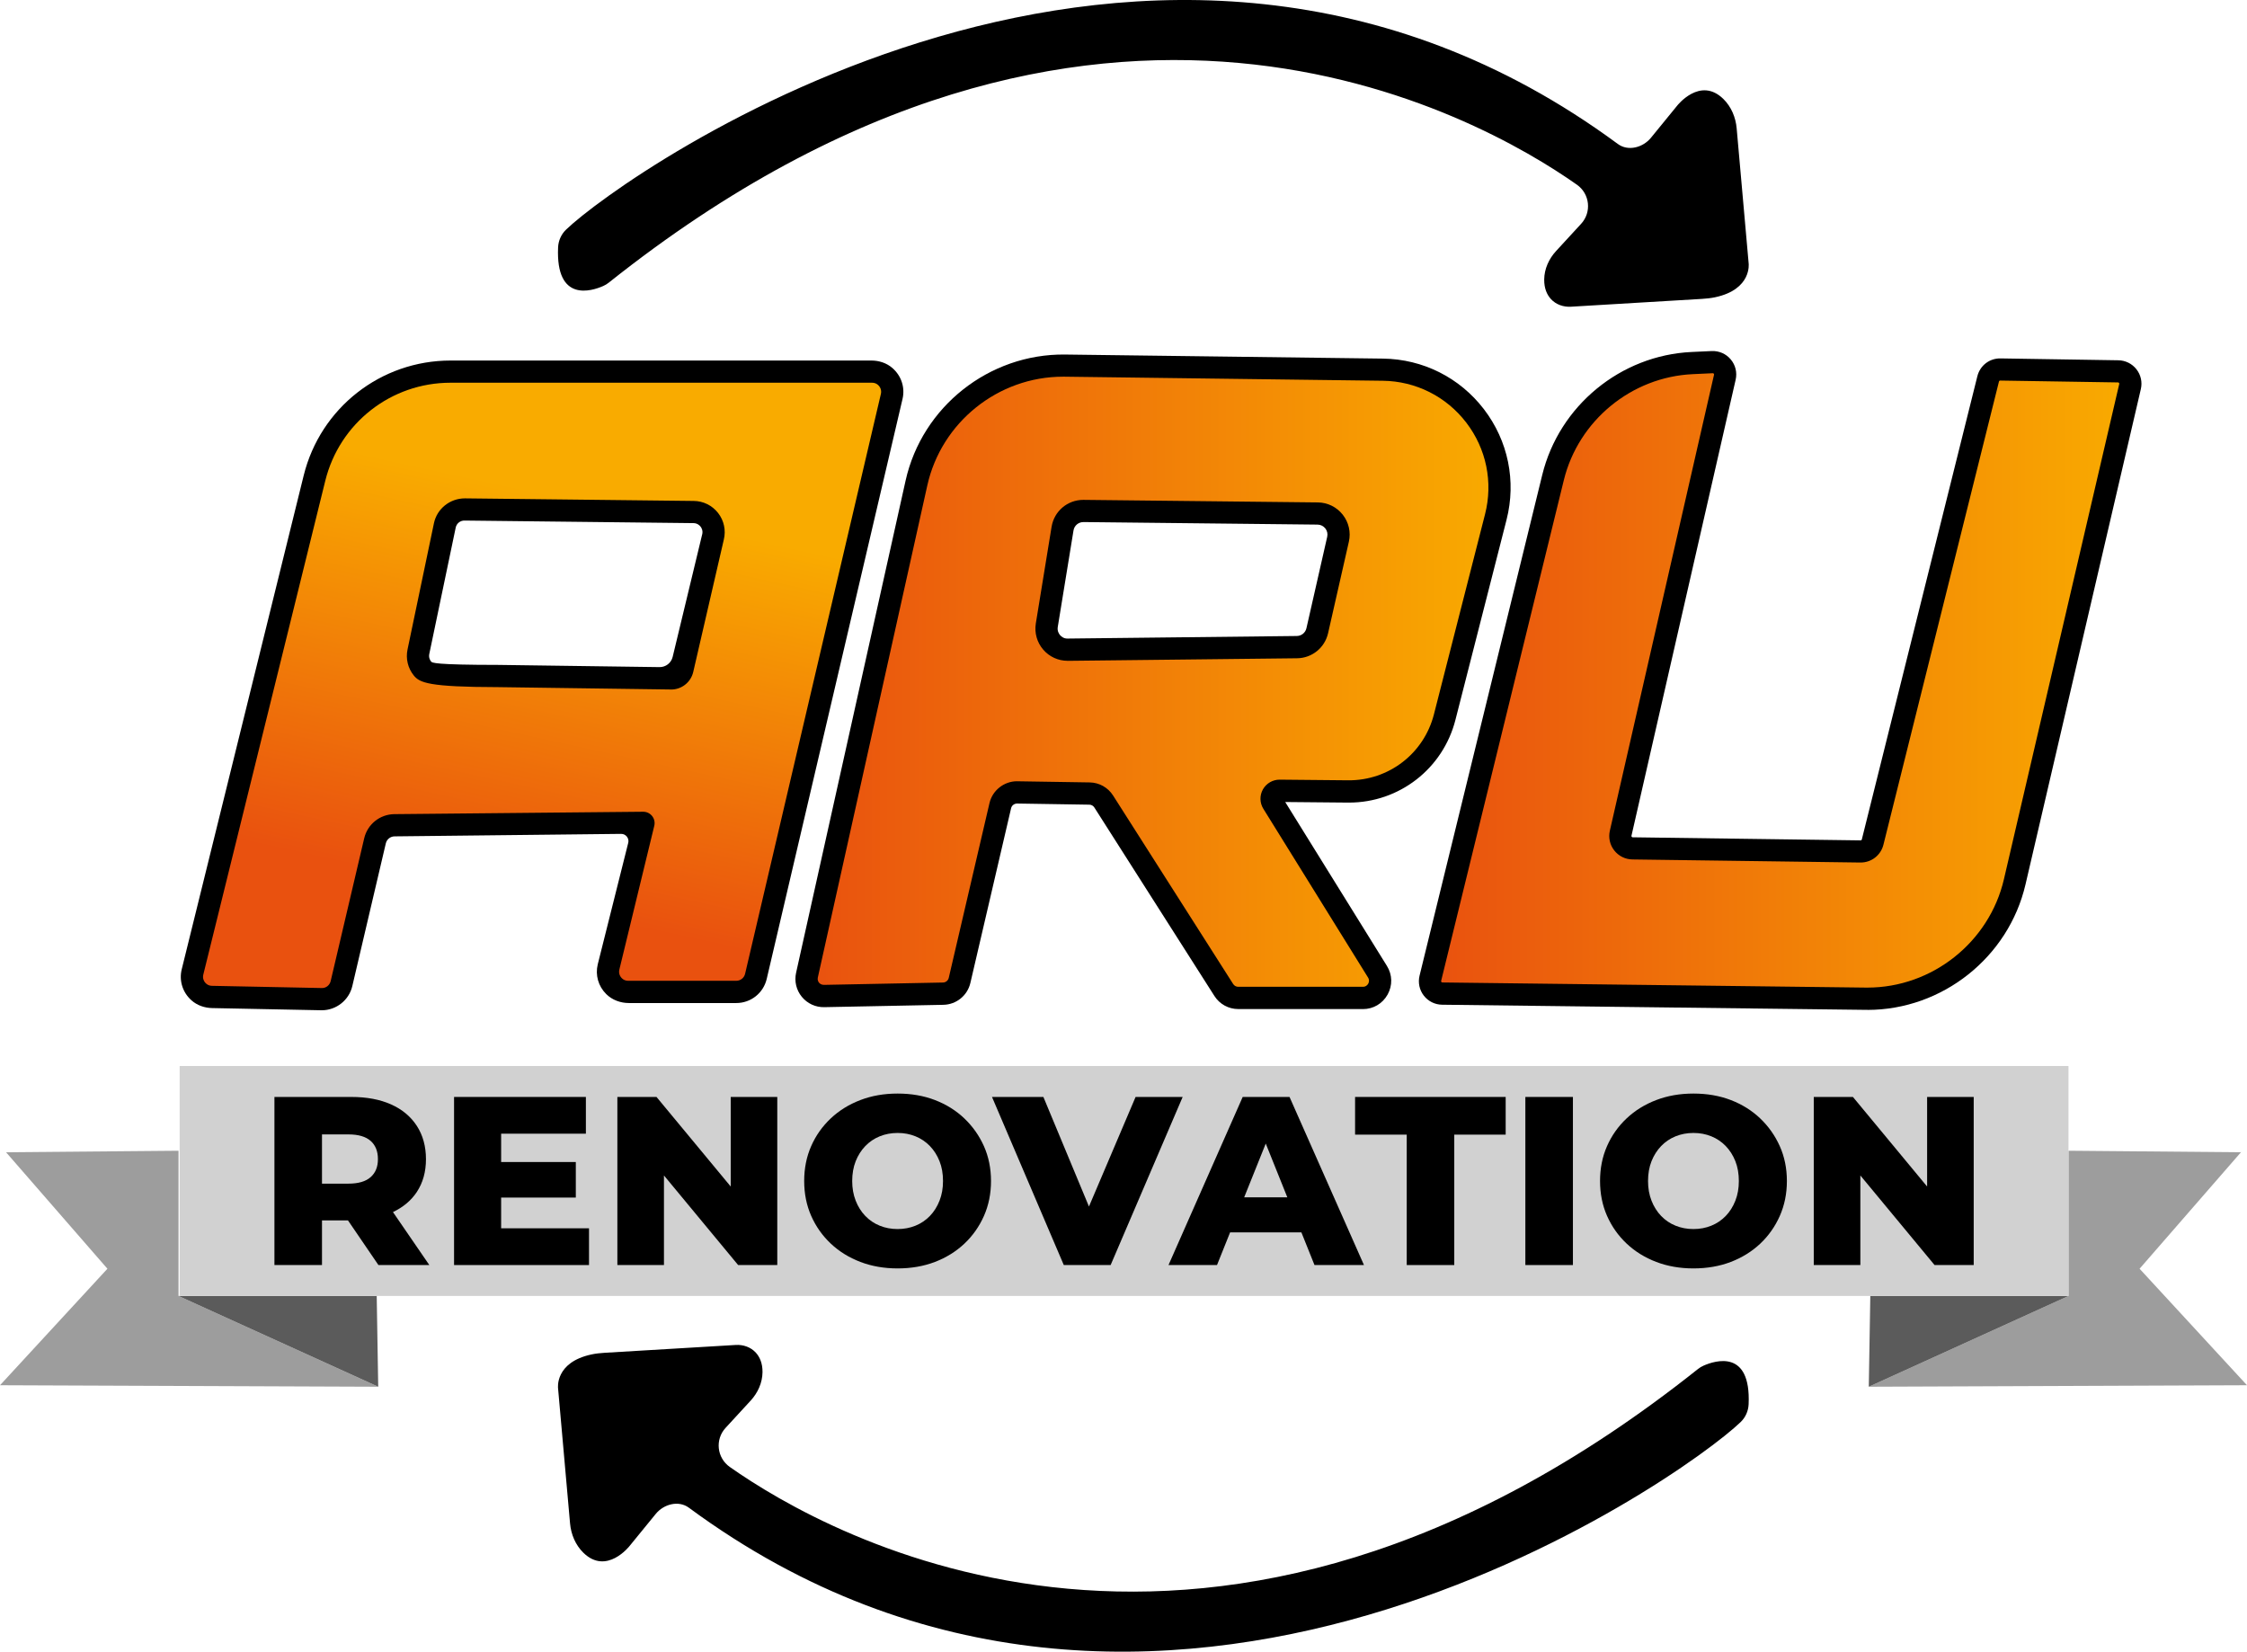 <?xml version="1.0" encoding="UTF-8"?>
<svg id="Calque_1" data-name="Calque 1" xmlns="http://www.w3.org/2000/svg" width="927.93" height="682.08" xmlns:xlink="http://www.w3.org/1999/xlink" viewBox="0 0 927.93 682.08">
  <defs>
    <style>
      .cls-1 {
        fill: #5b5b5b;
      }

      .cls-2 {
        fill: url(#Dégradé_sans_nom_5-2);
      }

      .cls-3 {
        fill: url(#Dégradé_sans_nom_5);
      }

      .cls-4 {
        fill: url(#Dégradé_sans_nom_5-3);
      }

      .cls-5 {
        fill: #d1d1d1;
      }

      .cls-6 {
        fill: #9d9d9d;
      }
    </style>
    <linearGradient id="Dégradé_sans_nom_5" data-name="Dégradé sans nom 5" x1="204.65" y1="370.36" x2="240.43" y2="206.86" gradientUnits="userSpaceOnUse">
      <stop offset="0" stop-color="#e9510f"/>
      <stop offset="1" stop-color="#f9ab00"/>
    </linearGradient>
    <linearGradient id="Dégradé_sans_nom_5-2" data-name="Dégradé sans nom 5" x1="333.07" y1="281.54" x2="619.25" y2="281.54" xlink:href="#Dégradé_sans_nom_5"/>
    <linearGradient id="Dégradé_sans_nom_5-3" data-name="Dégradé sans nom 5" x1="590.53" y1="280.99" x2="879.77" y2="280.99" xlink:href="#Dégradé_sans_nom_5"/>
  </defs>
  <g>
    <g>
      <path class="cls-3" d="M360.13,153.46h-174.08c-26.62,0-49.81,18.16-56.2,44.01l-50.36,203.9c-1.28,5.19,2.58,10.22,7.92,10.33l45.32.91c3.93.08,7.38-2.6,8.28-6.43l13.84-58.95c.87-3.72,4.17-6.38,8-6.43l102.93-1.06-14.47,59.57c-1.27,5.25,2.7,10.3,8.1,10.3h44.65c3.87,0,7.23-2.66,8.11-6.43l56.08-239.49c1.22-5.23-2.74-10.23-8.11-10.23ZM294.45,221.74l-14.18,58.37-70.44-.94c-34.24-.07-38.11-4.91-37.04-10.04l10.9-52.12c.81-3.9,4.27-6.67,8.25-6.63l94.51,1.06c5.36.06,9.27,5.09,8,10.3Z"/>
      <path d="M259.44,348.09c.48-1.91-.98-3.75-2.94-3.73l-93.57,1.03c-1.72.02-3.2,1.21-3.6,2.89l-13.84,58.95c-1.36,5.81-6.63,9.97-12.58,9.97-.09,0-.17,0-.26,0l-45.03-.9c-3.13-.06-6.2-1.11-8.54-3.19-3.71-3.3-5.18-8.18-4.03-12.83l50.36-203.9c6.91-27.96,31.85-47.49,60.65-47.49h173.8c3.16,0,6.28,1.01,8.66,3.08,3.75,3.26,5.29,8.12,4.19,12.79l-56.08,239.49c-1.38,5.87-6.55,9.97-12.58,9.97h-44.33c-3.48,0-6.9-1.25-9.37-3.7-3.29-3.27-4.57-7.86-3.5-12.27l12.58-50.14ZM289.99,220.66c.37-1.53-.27-2.65-.68-3.18s-1.34-1.43-2.92-1.45l-94.51-1.06h-.04c-1.76-.04-3.29,1.18-3.65,2.9l-10.91,52.2c-.31,1.5.33,2.59.74,3.11.41.52,1.33,1.38,27.87,1.4l66.46.91c2.58.04,4.84-1.72,5.44-4.23l12.19-50.61ZM265.58,335.22c3.06-.03,5.34,2.83,4.61,5.81l-14.42,59.37c-.37,1.51.22,3.1,1.6,4.04.62.42,1.36.59,2.11.59h44.57c1.75,0,3.25-1.19,3.65-2.89l56.08-239.49c.35-1.51-.24-3.09-1.63-4.02-.61-.41-1.36-.58-2.09-.58h-174c-24.57,0-45.85,16.66-51.74,40.52l-50.36,203.9c-.38,1.52.25,2.64.66,3.18.41.53,1.33,1.43,2.9,1.46l45.32.91c1.82.08,3.32-1.18,3.72-2.89l13.84-58.95c1.36-5.79,6.46-9.88,12.4-9.97l102.78-.99ZM276.64,284.73l-70.87-.97c-28.87-.05-32.48-1.82-34.91-4.84s-3.36-6.93-2.56-10.72l10.9-52.12c1.26-6.02,6.64-10.27,12.79-10.27l94.51,1.06c3.96.04,7.63,1.86,10.06,4.99,2.43,3.13,3.29,7.13,2.35,10.98l-12.62,54.64c-1.03,4.44-5.09,7.5-9.64,7.26h0Z"/>
    </g>
    <g>
      <path class="cls-2" d="M571.09,152.66l-131.35-1.68c-29.33-.38-54.91,19.87-61.28,48.5l-45.21,203.21c-1,4.48,2.46,8.71,7.05,8.62l49.21-.97c3.24-.06,6.02-2.32,6.76-5.47l16.82-72.17c.76-3.25,3.68-5.53,7.01-5.47l29.84.47c2.38.04,4.58,1.27,5.86,3.28l49.59,77.85c1.3,2.04,3.55,3.28,5.97,3.28h51.49c5.55,0,8.94-6.1,6.02-10.81l-43.25-69.71c-1.36-2.2.23-5.04,2.82-5.01l28.27.27c18.78.18,35.26-12.5,39.91-30.7l21.11-82.65c7.81-30.59-15.06-60.43-46.62-60.83ZM552.56,222.7l-8.58,37.76c-.89,3.93-4.36,6.73-8.39,6.78l-94.61,1.06c-5.41.06-9.56-4.77-8.69-10.11l6.5-39.87c.69-4.25,4.38-7.35,8.69-7.3l96.69,1.05c5.55.06,9.62,5.22,8.39,10.63Z"/>
      <path d="M562.84,416.7h-51.49c-4.01,0-7.69-2.02-9.84-5.4l-49.59-77.85c-.45-.71-1.22-1.14-2.06-1.15l-29.84-.47c-1.19.02-2.2.79-2.47,1.93l-16.82,72.17c-1.21,5.2-5.79,8.91-11.14,9.02l-49.21.97c-3.58.08-6.98-1.49-9.26-4.28-2.28-2.79-3.14-6.41-2.36-9.92l45.21-203.21c6.81-30.59,34.55-52.45,65.82-52.1l131.35,1.68c16.46.21,31.65,7.83,41.66,20.89,10.02,13.07,13.42,29.71,9.35,45.66l-21.11,82.65c-5.15,20.16-23.19,34.15-43.96,34.15-.15,0-.29,0-.44,0l-25.89-.24,42,67.69c2.27,3.65,2.37,8.07.28,11.83-2.09,3.75-5.9,6-10.2,6ZM419.98,322.64c.06,0,.12,0,.18,0l29.84.47c3.93.06,7.54,2.08,9.66,5.4l49.59,77.85c.46.72,1.25,1.15,2.1,1.15h51.49c1.32,0,1.96-.9,2.18-1.28.22-.39.64-1.4-.06-2.53l-43.25-69.71c-1.51-2.44-1.58-5.51-.17-8.01,1.41-2.5,4.08-4.03,6.93-4.01l28.27.27c16.77.13,31.28-11.05,35.42-27.24l21.11-82.65c3.37-13.21.55-26.99-7.74-37.81-8.29-10.82-20.87-17.13-34.5-17.3l-131.35-1.68c-.24,0-.49,0-.73,0-26.71,0-50.2,18.79-56.01,44.92l-45.21,203.21c-.23,1.03.22,1.77.5,2.12.29.35.92.9,1.98.91l49.21-.97c1.14-.02,2.12-.81,2.38-1.93l16.82-72.17c1.22-5.25,5.99-9.02,11.37-9.02ZM440.88,272.89c-3.88,0-7.55-1.68-10.08-4.63-2.56-2.98-3.67-6.92-3.04-10.81l6.5-39.87c1.06-6.48,6.56-11.15,13.11-11.15.05,0,.1,0,.15,0l96.69,1.05c4.04.04,7.79,1.89,10.29,5.06,2.5,3.17,3.42,7.25,2.53,11.18l-8.58,37.77c-1.37,6.02-6.64,10.28-12.81,10.35l-94.61,1.06s-.1,0-.15,0ZM447.38,215.6c-2.03,0-3.73,1.45-4.06,3.45l-6.5,39.87c-.27,1.65.48,2.8.94,3.35.47.54,1.52,1.5,3.17,1.43l94.61-1.06c1.91-.02,3.54-1.34,3.97-3.2l8.58-37.77c.28-1.22,0-2.48-.78-3.46-.78-.98-1.94-1.55-3.19-1.57l-96.69-1.05s-.03,0-.05,0Z"/>
    </g>
    <g>
      <path class="cls-4" d="M712.3,155.79l-43.02,188.31c-.72,3.17,1.66,6.2,4.91,6.25l94.13,1.27c2.37.03,4.45-1.57,5.03-3.87l47.71-191.28c.57-2.3,2.66-3.91,5.04-3.87l48.65.77c3.26.05,5.63,3.1,4.89,6.27l-47.63,204.56c-6.65,28.54-32.25,48.61-61.55,48.25l-174.88-2.12c-3.29-.04-5.68-3.13-4.9-6.32l50.66-206.78c6.56-26.77,29.97-46.02,57.5-47.28l8.23-.38c3.37-.15,5.97,2.95,5.21,6.24Z"/>
      <path d="M771.21,417.03c-.27,0-.53,0-.8,0l-174.88-2.12c-2.98-.04-5.73-1.41-7.55-3.76-1.82-2.35-2.46-5.36-1.75-8.25l50.66-206.78c6.99-28.55,32.39-49.43,61.75-50.77l8.23-.38c3.02-.13,5.93,1.12,7.88,3.47,1.96,2.35,2.69,5.4,2.01,8.38l-43.02,188.31c-.01.06-.06.24.1.44.1.13.24.2.4.2l94.12,1.27s0,0,0,0c.24,0,.45-.16.51-.4l47.71-191.28c1.1-4.4,4.99-7.43,9.56-7.35l48.66.77c2.94.05,5.67,1.4,7.49,3.73,1.81,2.32,2.47,5.3,1.8,8.17l-47.63,204.56c-7.01,30.13-34.39,51.81-65.27,51.81ZM707.33,154.13s-.03,0-.04,0l-8.23.38c-25.33,1.16-47.23,19.17-53.26,43.79l-50.66,206.78c-.01.06-.06.24.09.44.15.2.34.2.41.2l174.88,2.12c.23,0,.46,0,.69,0,26.65,0,50.27-18.7,56.33-44.71l47.63-204.56c.04-.16,0-.31-.1-.44-.15-.2-.34-.2-.4-.2l-48.66-.77h0c-.24,0-.45.16-.51.4l-47.71,191.28c-1.08,4.34-4.94,7.35-9.4,7.35-.04,0-.09,0-.14,0l-94.12-1.27c-2.94-.04-5.67-1.39-7.49-3.7s-2.49-5.28-1.83-8.15l43.02-188.31c.01-.06.06-.25-.11-.45-.14-.17-.3-.19-.39-.19Z"/>
    </g>
  </g>
  <g>
    <polygon class="cls-6" points="925.43 475.84 883.57 523.94 927.93 572.05 771.74 572.67 854.21 535.19 854.21 475.21 925.43 475.84"/>
    <polygon class="cls-1" points="772.37 535.19 854.21 535.19 771.74 572.67 772.37 535.19"/>
  </g>
  <g>
    <polygon class="cls-6" points="2.5 475.84 44.36 523.94 0 572.05 156.19 572.67 73.72 535.19 73.72 475.21 2.5 475.84"/>
    <polygon class="cls-1" points="155.57 535.19 73.72 535.19 156.19 572.67 155.57 535.19"/>
  </g>
  <rect class="cls-5" x="74.19" y="440.22" width="780.02" height="94.96"/>
  <g>
    <path d="M172.14,492.22c2.51-3.8,3.77-8.31,3.77-13.54s-1.26-9.87-3.77-13.73c-2.51-3.87-6.07-6.83-10.66-8.88-4.6-2.05-10.07-3.07-16.41-3.07h-31.74v69.42h19.64v-18.45h10.72l12.59,18.45h21.02l-15.02-21.88c4.19-2,7.5-4.75,9.86-8.31ZM153.05,471.14c2.02,1.79,3.02,4.3,3.02,7.54s-1.01,5.65-3.02,7.44c-2.02,1.79-5.07,2.68-9.17,2.68h-10.91v-20.33h10.91c4.1,0,7.16.89,9.17,2.68Z"/>
    <polygon points="206.95 494.55 237.79 494.55 237.79 479.87 206.95 479.87 206.95 468.17 241.95 468.17 241.95 453 187.51 453 187.51 522.42 243.24 522.42 243.24 507.24 206.95 507.24 206.95 494.55"/>
    <polygon points="301.76 489.99 271.11 453 254.95 453 254.95 522.42 274.19 522.42 274.19 485.42 304.83 522.42 320.99 522.42 320.99 453 301.76 453 301.76 489.99"/>
    <path d="M398.25,461.87c-3.44-3.27-7.49-5.8-12.15-7.59-4.66-1.79-9.8-2.68-15.42-2.68s-10.68.89-15.37,2.68c-4.69,1.79-8.78,4.31-12.25,7.59-3.47,3.27-6.17,7.09-8.08,11.45-1.92,4.36-2.88,9.16-2.88,14.38s.96,10.02,2.88,14.38c1.92,4.36,4.61,8.18,8.08,11.46,3.47,3.27,7.55,5.8,12.25,7.59,4.69,1.79,9.82,2.68,15.37,2.68s10.76-.89,15.42-2.68c4.66-1.79,8.71-4.3,12.15-7.54,3.44-3.24,6.13-7.06,8.08-11.45,1.95-4.4,2.92-9.21,2.92-14.43s-.98-10.02-2.92-14.38c-1.95-4.36-4.65-8.18-8.08-11.45ZM387.99,495.84c-.96,2.45-2.28,4.55-3.97,6.3-1.69,1.75-3.67,3.09-5.95,4.02-2.28.93-4.74,1.39-7.39,1.39s-5.11-.46-7.39-1.39c-2.28-.92-4.26-2.26-5.95-4.02-1.69-1.75-3.01-3.85-3.97-6.3-.96-2.44-1.44-5.16-1.44-8.13s.48-5.77,1.44-8.18c.96-2.41,2.28-4.49,3.97-6.25,1.69-1.75,3.67-3.09,5.95-4.02,2.28-.92,4.74-1.39,7.39-1.39s5.11.46,7.39,1.39c2.28.93,4.26,2.27,5.95,4.02,1.69,1.75,3.01,3.84,3.97,6.25.96,2.41,1.44,5.14,1.44,8.18s-.48,5.69-1.44,8.13Z"/>
    <polygon points="468.96 453 449.7 498.25 430.88 453 409.66 453 439.31 522.42 458.65 522.42 488.4 453 468.96 453"/>
    <path d="M513.19,453l-30.64,69.42h20.03l5.41-13.49h29.44l5.41,13.49h20.43l-30.74-69.42h-19.34ZM513.8,494.45l8.91-22.2,8.91,22.2h-17.82Z"/>
    <polygon points="559.6 468.56 580.93 468.56 580.93 522.42 600.56 522.42 600.56 468.56 621.79 468.56 621.79 453 559.6 453 559.6 468.56"/>
    <rect x="629.92" y="453" width="19.64" height="69.42"/>
    <path d="M726.91,461.87c-3.44-3.27-7.49-5.8-12.15-7.59-4.66-1.79-9.8-2.68-15.42-2.68s-10.68.89-15.37,2.68c-4.7,1.79-8.78,4.31-12.25,7.59-3.47,3.27-6.17,7.09-8.08,11.45-1.92,4.36-2.88,9.16-2.88,14.38s.96,10.02,2.88,14.38c1.92,4.36,4.61,8.18,8.08,11.46,3.47,3.27,7.55,5.8,12.25,7.59,4.69,1.79,9.82,2.68,15.37,2.68s10.76-.89,15.42-2.68,8.71-4.3,12.15-7.54c3.44-3.24,6.13-7.06,8.08-11.45,1.95-4.4,2.93-9.21,2.93-14.43s-.98-10.02-2.93-14.38c-1.95-4.36-4.65-8.18-8.08-11.45ZM716.64,495.84c-.96,2.45-2.28,4.55-3.97,6.3-1.69,1.75-3.67,3.09-5.95,4.02-2.28.93-4.74,1.39-7.39,1.39s-5.11-.46-7.39-1.39c-2.28-.92-4.26-2.26-5.95-4.02-1.69-1.75-3.01-3.85-3.97-6.3-.96-2.44-1.44-5.16-1.44-8.13s.48-5.77,1.44-8.18c.96-2.41,2.28-4.49,3.97-6.25,1.69-1.75,3.67-3.09,5.95-4.02,2.28-.92,4.74-1.39,7.39-1.39s5.11.46,7.39,1.39c2.28.93,4.26,2.27,5.95,4.02,1.69,1.75,3.01,3.84,3.97,6.25.96,2.41,1.44,5.14,1.44,8.18s-.48,5.69-1.44,8.13Z"/>
    <polygon points="795.83 453 795.83 489.99 765.19 453 749.02 453 749.02 522.42 768.26 522.42 768.26 485.42 798.91 522.42 815.07 522.42 815.07 453 795.83 453"/>
  </g>
  <g>
    <path d="M651.21,76.28c-40.04-28.2-199.03-119.38-399.81,40.44-.71.57-1.49,1.04-2.32,1.4-4.74,2.09-19.61,6.89-18.61-15.94.12-2.78,1.28-5.42,3.29-7.35,23.96-23.13,241.53-177.54,434.36-35.37,4.23,3.12,10.34,1.5,13.66-2.56l10.83-13.27s9.48-12.19,19.09-2.75c3.25,3.2,5.08,7.57,5.48,12.12l4.95,55.77s1.44,10.71-13.82,13.98c-1.79.38-3.62.57-5.45.68l-54.09,3.23c-3.1.19-6.23-.88-8.32-3.19-1.56-1.72-2.8-4.29-2.75-8.09.06-4.36,1.94-8.49,4.89-11.7l10.36-11.26c4.42-4.8,3.6-12.38-1.74-16.14Z"/>
    <path d="M301.38,605.8c40.04,28.2,199.03,119.38,399.81-40.44.71-.57,1.49-1.04,2.32-1.4,4.74-2.09,19.61-6.89,18.61,15.94-.12,2.78-1.28,5.42-3.29,7.35-23.96,23.13-241.53,177.54-434.36,35.37-4.23-3.12-10.34-1.5-13.66,2.56l-10.83,13.27s-9.48,12.19-19.09,2.75c-3.25-3.2-5.08-7.57-5.48-12.12l-4.95-55.77s-1.44-10.71,13.82-13.98c1.79-.38,3.62-.57,5.45-.68l54.09-3.23c3.1-.19,6.23.88,8.32,3.19,1.56,1.72,2.8,4.29,2.75,8.09-.06,4.36-1.94,8.49-4.89,11.7l-10.36,11.26c-4.42,4.8-3.6,12.38,1.74,16.14Z"/>
  </g>
</svg>